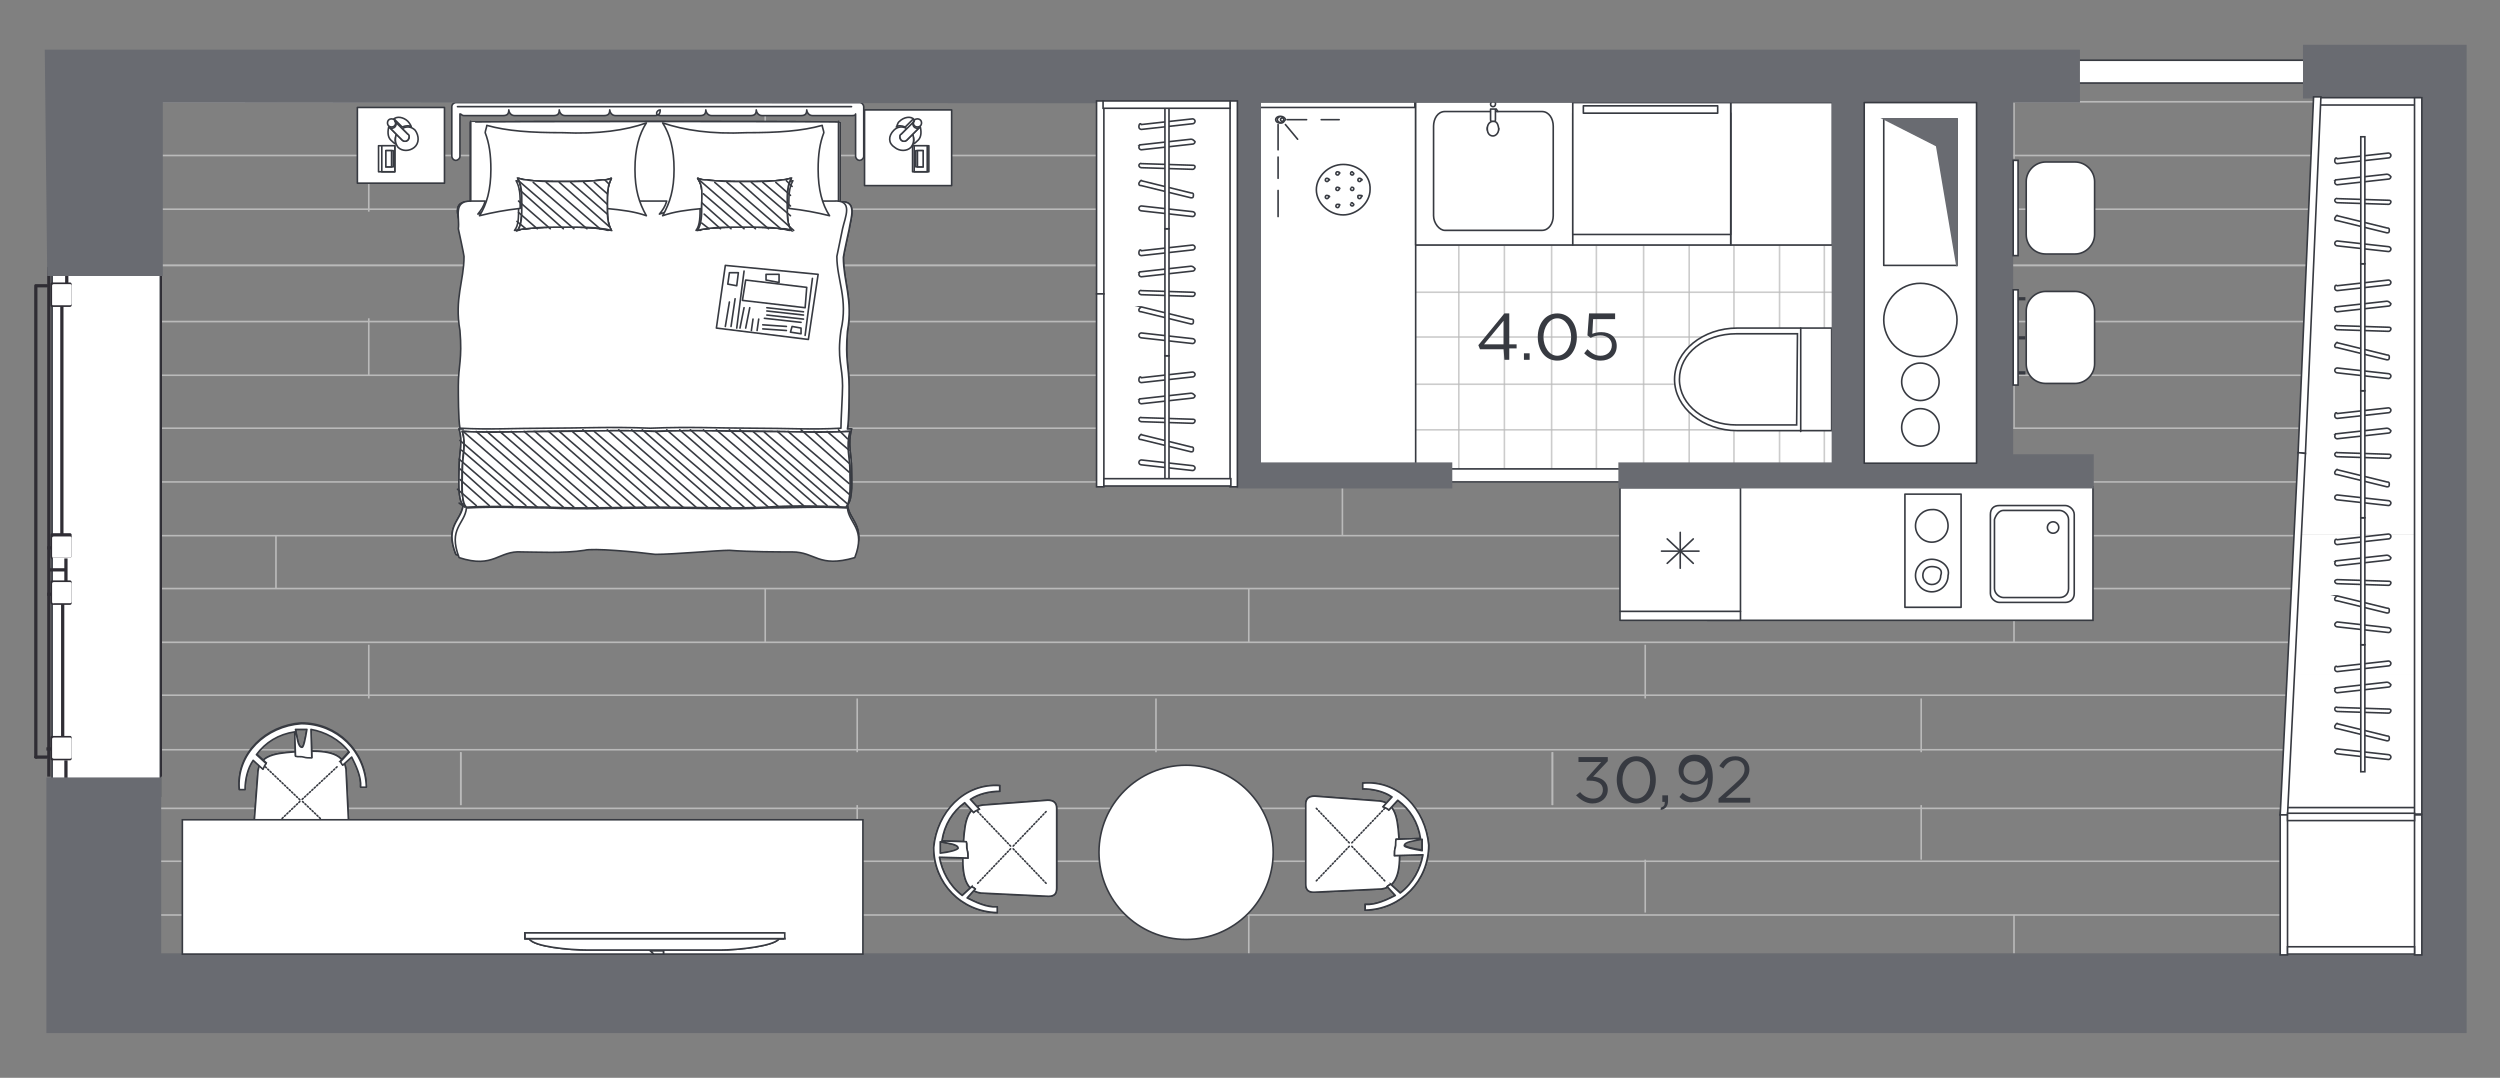 <?xml version="1.0" encoding="utf-8"?>
<!-- Generator: Adobe Illustrator 27.2.0, SVG Export Plug-In . SVG Version: 6.00 Build 0)  -->
<svg version="1.1" id="Слой_1" xmlns="http://www.w3.org/2000/svg" xmlns:xlink="http://www.w3.org/1999/xlink" x="0px" y="0px"
	 viewBox="0 0 307.1 132.4" style="enable-background:new 0 0 307.1 132.4;" xml:space="preserve">
<rect x="0" y="0" width="307.1" height="132.4" fill="#808080" stroke="none"/>
<style type="text/css">
	.st0{clip-path:url(#SVGID_00000012451356493749848950000003172588492827512214_);}
	.st1{fill:none;}
	.st2{fill:none;stroke:#BABABA;stroke-width:0.2;stroke-miterlimit:10;}
	.st3{fill:#FFFFFF;stroke:#373A41;stroke-width:0.2;stroke-miterlimit:10;}
	.st4{fill:#FFFFFF;stroke:#373A41;stroke-width:0.2;stroke-linecap:round;stroke-linejoin:round;stroke-miterlimit:22.926;}
	.st5{opacity:0.74;fill:none;stroke:#BABABA;stroke-width:0.2;stroke-miterlimit:10;enable-background:new    ;}
	.st6{fill:#2F2D34;}
	.st7{fill:#FFFFFF;}
	.st8{fill:none;stroke:#373A41;stroke-width:0.2;stroke-linecap:round;stroke-linejoin:round;stroke-miterlimit:22.926;}
	.st9{fill:#FFFFFF;stroke:#373A41;stroke-width:0.2;stroke-miterlimit:22.926;}
	.st10{fill-rule:evenodd;clip-rule:evenodd;fill:#FFFFFF;}
	.st11{fill-rule:evenodd;clip-rule:evenodd;fill:#FFFFFF;stroke:#373A41;stroke-width:0.2;stroke-miterlimit:10;}
	.st12{fill:#FFFFFF;stroke:#373A41;stroke-width:0.2;stroke-linecap:round;stroke-linejoin:round;stroke-miterlimit:22.926;}
	
		.st13{fill:#FFFFFF;stroke:#373A41;stroke-width:0.2;stroke-linecap:round;stroke-linejoin:round;stroke-miterlimit:22.926;stroke-dasharray:0.163,0.243;}
	.st14{fill:#696B71;stroke:#696B71;stroke-width:0.2;stroke-miterlimit:10;}
	.st15{enable-background:new    ;}
	.st16{fill:#373A41;}
</style>
<g>
	<g>
		<g>
			<g>
				<defs>
					<rect id="SVGID_1_" x="12.8" y="10.1" width="287.4" height="110.4"/>
				</defs>
				<clipPath id="SVGID_00000153687071546473570210000006353391766874080146_">
					<use xlink:href="#SVGID_1_"  style="overflow:visible;"/>
				</clipPath>
				<g style="clip-path:url(#SVGID_00000153687071546473570210000006353391766874080146_);">
					<g>
						<polygon class="st1" points="4.4,39.8 92.3,39.8 92.3,149.1 245.3,149.1 244.7,76.4 192.5,76.4 192.2,-22.6 248.2,-22.4 
							247.6,-79.2 4.4,-79.2 						"/>
						<g>
							<g>
								<g>
									<g>
										<line class="st2" x1="-162.4" y1="92.1" x2="123.7" y2="92.1"/>
										<line class="st2" x1="-162.4" y1="85.4" x2="123.7" y2="85.4"/>
										<line class="st2" x1="-162.4" y1="78.9" x2="123.7" y2="78.9"/>
										<line class="st2" x1="-162.4" y1="72.3" x2="123.7" y2="72.3"/>
										<line class="st2" x1="-162.4" y1="65.8" x2="123.7" y2="65.8"/>
										<line class="st2" x1="-162.4" y1="59.2" x2="123.7" y2="59.2"/>
										<line class="st2" x1="-162.4" y1="52.6" x2="123.7" y2="52.6"/>
										<line class="st2" x1="-162.4" y1="46.1" x2="123.7" y2="46.1"/>
										<line class="st2" x1="-162.4" y1="39.5" x2="123.7" y2="39.5"/>
										<line class="st2" x1="-162.4" y1="32.6" x2="123.7" y2="32.6"/>
										<line class="st2" x1="45.3" y1="46.1" x2="45.3" y2="39.1"/>
										<line class="st2" x1="56.6" y1="59.2" x2="56.6" y2="52.6"/>
										<line class="st2" x1="33.9" y1="72.3" x2="33.9" y2="65.8"/>
										<line class="st2" x1="45.3" y1="85.8" x2="45.3" y2="79.2"/>
										<line class="st2" x1="11.4" y1="92.4" x2="11.4" y2="85.8"/>
										<line class="st2" x1="56.6" y1="98.9" x2="56.6" y2="92.4"/>
										<line class="st2" x1="94" y1="52.6" x2="94" y2="45.7"/>
										<line class="st2" x1="82.6" y1="65.8" x2="82.6" y2="59.2"/>
										<line class="st2" x1="94" y1="78.9" x2="94" y2="72.3"/>
										<line class="st2" x1="105.3" y1="92.4" x2="105.3" y2="85.8"/>
									</g>
									<g>
										<line class="st2" x1="409.7" y1="92.1" x2="123.7" y2="92.1"/>
										<line class="st2" x1="409.7" y1="85.4" x2="123.7" y2="85.4"/>
										<line class="st2" x1="409.7" y1="78.9" x2="123.7" y2="78.9"/>
										<line class="st2" x1="409.7" y1="72.3" x2="123.7" y2="72.3"/>
										<line class="st2" x1="409.7" y1="65.8" x2="123.7" y2="65.8"/>
										<line class="st2" x1="409.7" y1="59.2" x2="123.7" y2="59.2"/>
										<line class="st2" x1="409.7" y1="52.6" x2="123.7" y2="52.6"/>
										<line class="st2" x1="409.7" y1="46.1" x2="123.7" y2="46.1"/>
										<line class="st2" x1="409.7" y1="39.5" x2="123.7" y2="39.5"/>
										<line class="st2" x1="409.7" y1="32.6" x2="123.7" y2="32.6"/>
										<line class="st2" x1="202.1" y1="46.1" x2="202.1" y2="39.1"/>
										<line class="st2" x1="247.4" y1="52.6" x2="247.4" y2="45.7"/>
										<line class="st2" x1="190.7" y1="59.2" x2="190.7" y2="52.6"/>
										<line class="st2" x1="213.6" y1="72.3" x2="213.6" y2="65.8"/>
										<line class="st2" x1="247.4" y1="78.9" x2="247.4" y2="72.3"/>
										<line class="st2" x1="202.1" y1="85.8" x2="202.1" y2="79.2"/>
										<line class="st2" x1="236" y1="92.4" x2="236" y2="85.8"/>
										<line class="st2" x1="190.7" y1="98.9" x2="190.7" y2="92.4"/>
										<line class="st2" x1="153.4" y1="52.6" x2="153.4" y2="45.7"/>
										<line class="st2" x1="164.9" y1="65.8" x2="164.9" y2="59.2"/>
										<line class="st2" x1="153.4" y1="78.9" x2="153.4" y2="72.3"/>
										<line class="st2" x1="142" y1="92.4" x2="142" y2="85.8"/>
									</g>
								</g>
								<g>
									<g>
										<line class="st2" x1="-162.4" y1="99.3" x2="123.7" y2="99.3"/>
										<line class="st2" x1="-162.4" y1="105.8" x2="123.7" y2="105.8"/>
										<line class="st2" x1="-162.4" y1="112.4" x2="123.7" y2="112.4"/>
										<line class="st2" x1="-162.4" y1="119.1" x2="123.7" y2="119.1"/>
										<line class="st2" x1="-162.4" y1="125.6" x2="123.7" y2="125.6"/>
										<line class="st2" x1="33.9" y1="119.1" x2="33.9" y2="125.6"/>
										<line class="st2" x1="45.3" y1="105.6" x2="45.3" y2="112.1"/>
										<line class="st2" x1="11.4" y1="98.9" x2="11.4" y2="105.6"/>
										<line class="st2" x1="56.6" y1="92.4" x2="56.6" y2="98.9"/>
										<line class="st2" x1="82.6" y1="125.6" x2="82.6" y2="132.1"/>
										<line class="st2" x1="94" y1="112.4" x2="94" y2="119.1"/>
										<line class="st2" x1="105.3" y1="98.9" x2="105.3" y2="105.6"/>
									</g>
									<g>
										<line class="st2" x1="409.7" y1="99.3" x2="123.7" y2="99.3"/>
										<line class="st2" x1="409.7" y1="105.8" x2="123.7" y2="105.8"/>
										<line class="st2" x1="409.7" y1="112.4" x2="123.7" y2="112.4"/>
										<line class="st2" x1="409.7" y1="119.1" x2="123.7" y2="119.1"/>
										<line class="st2" x1="409.7" y1="125.6" x2="123.7" y2="125.6"/>
										<line class="st2" x1="213.6" y1="119.1" x2="213.6" y2="125.6"/>
										<line class="st2" x1="247.4" y1="112.4" x2="247.4" y2="119.1"/>
										<line class="st2" x1="202.1" y1="105.6" x2="202.1" y2="112.1"/>
										<line class="st2" x1="236" y1="98.9" x2="236" y2="105.6"/>
										<line class="st2" x1="190.7" y1="92.4" x2="190.7" y2="98.9"/>
										<line class="st2" x1="164.9" y1="125.6" x2="164.9" y2="132.1"/>
										<line class="st2" x1="153.4" y1="112.4" x2="153.4" y2="119.1"/>
										<line class="st2" x1="142" y1="98.9" x2="142" y2="105.6"/>
									</g>
								</g>
							</g>
							<g>
								<g>
									<g>
										<line class="st2" x1="409.7" y1="-0.6" x2="123.7" y2="-0.6"/>
										<line class="st2" x1="409.7" y1="6" x2="123.7" y2="6"/>
										<line class="st2" x1="409.7" y1="12.5" x2="123.7" y2="12.5"/>
										<line class="st2" x1="409.7" y1="19.1" x2="123.7" y2="19.1"/>
										<line class="st2" x1="409.7" y1="25.7" x2="123.7" y2="25.7"/>
										<line class="st2" x1="409.7" y1="32.6" x2="123.7" y2="32.6"/>
										<line class="st2" x1="202.1" y1="19.1" x2="202.1" y2="26"/>
										<line class="st2" x1="247.4" y1="12.5" x2="247.4" y2="19.5"/>
										<line class="st2" x1="190.7" y1="6" x2="190.7" y2="12.5"/>
										<line class="st2" x1="153.4" y1="12.5" x2="153.4" y2="19.5"/>
										<line class="st2" x1="164.9" y1="-0.6" x2="164.9" y2="6"/>
									</g>
									<g>
										<line class="st2" x1="-162.4" y1="-0.6" x2="123.7" y2="-0.6"/>
										<line class="st2" x1="-162.4" y1="6" x2="123.7" y2="6"/>
										<line class="st2" x1="-162.4" y1="12.5" x2="123.7" y2="12.5"/>
										<line class="st2" x1="-162.4" y1="19.1" x2="123.7" y2="19.1"/>
										<line class="st2" x1="-162.4" y1="25.7" x2="123.7" y2="25.7"/>
										<line class="st2" x1="-162.4" y1="32.6" x2="123.7" y2="32.6"/>
										<line class="st2" x1="45.3" y1="19.1" x2="45.3" y2="26"/>
										<line class="st2" x1="56.6" y1="6" x2="56.6" y2="12.5"/>
										<line class="st2" x1="94" y1="12.5" x2="94" y2="19.5"/>
										<line class="st2" x1="82.6" y1="-0.6" x2="82.6" y2="6"/>
									</g>
								</g>
							</g>
						</g>
					</g>
				</g>
			</g>
		</g>
	</g>
</g>
<rect x="134.9" y="13.1" class="st3" width="16.7" height="46.2"/>
<rect x="6.4" y="32.3" class="st3" width="13.3" height="65.5"/>
<rect x="88.1" y="12" class="st1" width="37.8" height="104.8"/>
<rect x="159.9" y="7.2" class="st4" width="73.2" height="51.7"/>
<g>
	<line class="st5" x1="237.2" y1="52.8" x2="162.8" y2="52.8"/>
	<line class="st5" x1="236.9" y1="58.3" x2="162.8" y2="58.3"/>
	<line class="st5" x1="237.2" y1="47.2" x2="162.8" y2="47.2"/>
	<line class="st5" x1="237.2" y1="41.4" x2="162.8" y2="41.4"/>
	<line class="st5" x1="237.2" y1="35.9" x2="162.8" y2="35.9"/>
	<line class="st5" x1="237.2" y1="30.1" x2="162.8" y2="30.1"/>
	<line class="st5" x1="237.2" y1="24.5" x2="162.8" y2="24.5"/>
	<line class="st5" x1="236.9" y1="18.7" x2="162.8" y2="18.7"/>
	<line class="st5" x1="236.9" y1="13.2" x2="162.8" y2="13.2"/>
	<line class="st5" x1="207.5" y1="11.4" x2="207.5" y2="58.6"/>
	<line class="st5" x1="213" y1="11.4" x2="213" y2="58.6"/>
	<line class="st5" x1="201.9" y1="11.4" x2="201.9" y2="58.6"/>
	<line class="st5" x1="196.1" y1="11.4" x2="196.1" y2="58.6"/>
	<line class="st5" x1="190.6" y1="11.4" x2="190.6" y2="58.6"/>
	<line class="st5" x1="235.4" y1="10.9" x2="235.4" y2="58.6"/>
	<line class="st5" x1="229.9" y1="10.9" x2="229.9" y2="58.6"/>
	<line class="st5" x1="224.1" y1="11.4" x2="224.1" y2="58.6"/>
	<line class="st5" x1="218.6" y1="11.4" x2="218.6" y2="58.6"/>
	<line class="st5" x1="184.8" y1="11.4" x2="184.8" y2="58.6"/>
	<line class="st5" x1="179.2" y1="11.4" x2="179.2" y2="58.6"/>
	<line class="st5" x1="173.4" y1="11.4" x2="173.4" y2="58.6"/>
	<line class="st5" x1="167.9" y1="11.4" x2="167.9" y2="58.6"/>
</g>
<rect x="5.8" y="32.8" class="st6" width="0.4" height="62.6"/>
<path class="st6" d="M4.2,93.1L4.2,93.1c0.4,0.2,0.4,0,0.4,0V35.3c0-0.2-0.2-0.2-0.2-0.2l0,0c-0.2,0-0.2,0.2-0.2,0.2V93.1
	C4.2,93.1,4.4,93.2,4.2,93.1z"/>
<path class="st6" d="M5.8,93.2L5.8,93.2c0.2-0.4,0.2-0.4,0-0.4H4.4c-0.2,0-0.2,0.2-0.2,0.2l0,0c0,0.2,0.2,0.2,0.2,0.2H5.8
	C6,93.2,6,93.1,5.8,93.2z"/>
<path class="st6" d="M5.8,35.3L5.8,35.3c0.2-0.2,0.2-0.2,0-0.4H4.4c-0.2,0-0.2,0.2-0.2,0.2l0,0c0,0.2,0.2,0.2,0.2,0.2H5.8
	C6,35.3,6,35.3,5.8,35.3z"/>
<rect x="7.5" y="74.2" class="st6" width="0.4" height="16.5"/>
<rect x="7.4" y="37.6" class="st6" width="0.4" height="28.2"/>
<rect x="6.1" y="69.8" class="st6" width="2" height="0.4"/>
<rect x="5.8" y="72.8" class="st6" width="0.6" height="0.4"/>
<rect x="5.8" y="67.1" class="st6" width="0.6" height="0.4"/>
<rect x="7.9" y="68.6" class="st6" width="0.4" height="3"/>
<rect x="7.9" y="93.4" class="st6" width="0.4" height="2.2"/>
<rect x="5.7" y="91.8" class="st6" width="2.2" height="0.4"/>
<rect x="8" y="32.7" class="st6" width="0.4" height="2.2"/>
<rect x="5.9" y="33.4" class="st6" width="2.2" height="0.4"/>
<path class="st6" d="M6.4,37.7h2.2c0,0,0.2,0,0.2-0.2v-2.6c0,0,0-0.2-0.2-0.2H6.4c0,0-0.2,0-0.2,0.2v2.6C6.2,37.7,6.4,37.7,6.4,37.7
	z"/>
<path class="st7" d="M6.6,37.5h2c0,0,0.2,0,0.2-0.2v-2.2c0,0,0-0.2-0.2-0.2h-2c0,0-0.2,0-0.2,0.2v2.2C6.4,37.5,6.4,37.5,6.6,37.5z"
	/>
<path class="st6" d="M6.4,68.5h2.2c0,0,0.2,0,0.2-0.2l0-2.6c0,0,0-0.2-0.2-0.2H6.4c0,0-0.2,0-0.2,0.2v2.6
	C6.2,68.6,6.4,68.8,6.4,68.5z"/>
<path class="st7" d="M6.6,68.5h2c0,0,0.2,0,0.2-0.2l0-2.2c0,0,0-0.2-0.2-0.2h-2c0,0-0.2,0-0.2,0.2v2.2C6.4,68.3,6.4,68.6,6.6,68.5z"
	/>
<path class="st6" d="M6.4,74.3h2.2c0,0,0.2,0,0.2-0.2v-2.6c0,0,0-0.2-0.2-0.2H6.4c0,0-0.2,0-0.2,0.2v2.6L6.4,74.3z"/>
<path class="st7" d="M6.6,74.1h2c0,0,0.2,0,0.2-0.2v-2.2c0,0,0-0.2-0.2-0.2h-2c0,0-0.2,0-0.2,0.2v2.2C6.4,73.9,6.4,74.2,6.6,74.1z"
	/>
<path class="st6" d="M6.4,93.4h2.2c0,0,0.2,0,0.2-0.2v-2.6c0,0,0-0.2-0.2-0.2H6.4c0,0-0.2,0-0.2,0.2v2.6C6.2,93.4,6.4,93.4,6.4,93.4
	z"/>
<path class="st7" d="M6.6,93.2h2c0,0,0.2,0,0.2-0.2v-2.2c0,0,0-0.2-0.2-0.2h-2c0,0-0.2,0-0.2,0.2v2.2C6.4,93.2,6.6,93.2,6.6,93.2z"
	/>
<rect x="19.7" y="32.6" class="st6" width="0.2" height="62.8"/>
<rect x="253.3" y="7.4" class="st4" width="33.8" height="2.8"/>
<rect x="175.6" y="57.6" class="st4" width="33.8" height="1.6"/>
<path class="st4" d="M165.2,14.5c0,0-0.2,0-0.2,0.2c0,0,0,0.2,0.2,0.2c0,0,0.2,0,0.2-0.2S165.1,14.3,165.2,14.5z"/>
<rect x="154.7" y="12.5" class="st4" width="19.1" height="43.5"/>
<polygon class="st4" points="173.9,57.3 173.9,13.2 154.8,13.2 154.7,57.3 "/>
<path class="st4" d="M168.3,23.3c0,1.6-1.6,3.1-3.3,3.1s-3.3-1.4-3.3-3.1c0-1.6,1.5-3.1,3.3-3.1S168.4,21.5,168.3,23.3z"/>
<path class="st4" d="M166.1,24.9l0.2,0.2c0,0,0,0.2-0.2,0.2c0,0-0.2,0-0.2-0.2C165.9,25.1,165.9,24.9,166.1,24.9"/>
<path class="st4" d="M166.1,23c0,0,0.2,0,0.2,0.2c0,0,0,0.2-0.2,0.2c0,0-0.2,0-0.2-0.2C165.9,23.2,165.9,23,166.1,23"/>
<path class="st4" d="M166.1,21.1l0.2,0.2c0,0,0,0.2-0.2,0.2c0,0-0.2,0-0.2-0.2C165.9,21.3,165.9,21.1,166.1,21.1"/>
<path class="st4" d="M164.3,25.1c0.2,0,0.4,0,0.2,0.2c0,0,0,0.2-0.2,0.2c0,0-0.2,0-0.2-0.2C164.1,25.3,164.1,25.1,164.3,25.1"/>
<path class="st4" d="M164.3,23c0.2,0,0.4,0.2,0.2,0.2c0,0,0,0.2-0.2,0.2c0,0-0.2,0-0.2-0.2C164.1,23.2,164.1,23,164.3,23"/>
<path class="st4" d="M164.3,21.1c0.2,0,0.4,0.2,0.2,0.2c0,0,0,0.2-0.2,0.2c0,0-0.2,0-0.2-0.2C164.1,21.3,164.1,21.1,164.3,21.1"/>
<path class="st4" d="M163,24c0.2,0,0.5,0.2,0.2,0.2c0,0,0,0.2-0.2,0.2c0,0-0.2,0-0.2-0.2C162.8,24.2,162.8,24,163,24"/>
<path class="st4" d="M163,21.9c0.2,0,0.5,0.3,0.2,0.2c0,0,0,0.2-0.2,0.2c0,0-0.2,0-0.2-0.2C162.8,22.1,162.8,21.9,163,21.9"/>
<path class="st4" d="M167,24c0.2,0,0.5,0,0.2,0.2c0,0,0,0.2-0.2,0.2c0,0-0.2,0-0.2-0.2S166.8,24,167,24"/>
<path class="st4" d="M167,21.9c0.2,0,0.5,0.3,0.2,0.2c0,0,0,0.2-0.2,0.2c0,0-0.2,0-0.2-0.2C166.8,22.1,166.8,21.9,167,21.9"/>
<path class="st4" d="M157.2,14.3c-0.3,0-0.5,0.2-0.5,0.4s0.2,0.4,0.5,0.4s0.5-0.2,0.5-0.4S157.4,14.3,157.2,14.3z"/>
<line class="st8" x1="157" y1="18.4" x2="157" y2="15.3"/>
<line class="st8" x1="160.5" y1="14.7" x2="158.1" y2="14.7"/>
<line class="st8" x1="159.4" y1="17.1" x2="157.9" y2="15.3"/>
<line class="st8" x1="157" y1="21.9" x2="157" y2="19.3"/>
<line class="st8" x1="164.5" y1="14.7" x2="162.3" y2="14.7"/>
<line class="st8" x1="157" y1="26.6" x2="157" y2="23.4"/>
<path class="st4" d="M157.4,15.1c0.3,0,0.3-0.2,0.5-0.4c0-0.2-0.3-0.4-0.5-0.4c-0.3,0-0.5,0.2-0.5,0.4S157.2,15.1,157.4,15.1"/>
<path class="st4" d="M157.5,14.5c0,0-0.2,0-0.2,0.2c0,0,0,0.2,0.2,0.2c0,0,0.2,0,0.2-0.2S157.4,14.3,157.5,14.5z"/>
<g>
	<rect x="173.9" y="12.5" class="st4" width="19.3" height="17.6"/>
	<path class="st4" d="M190.8,15.5v11c0,0.9-0.5,1.8-1.4,1.8h-11.9c-0.7,0-1.4-0.9-1.4-1.8v-11c0-0.9,0.5-1.8,1.4-1.8h11.9
		C190.3,13.7,190.8,14.6,190.8,15.5z"/>
	<path class="st4" d="M184.1,15.8c0,0.4-0.4,0.7-0.7,0.7c-0.4,0-0.7-0.3-0.7-0.7s0.4-0.7,0.7-0.7C183.8,15.1,183.8,15.4,184.1,15.8z
		"/>
	<path class="st4" d="M184.1,15.8c0,0.6-0.4,0.9-0.7,0.9c-0.4,0-0.7-0.3-0.7-0.9c0-0.6,0.4-0.9,0.7-0.9
		C183.8,14.9,184,15.1,184.1,15.8z"/>
	<path class="st4" d="M183.7,12.8c0,0,0,0.3-0.3,0.3c0,0-0.3,0-0.3-0.3c0,0,0-0.3,0.3-0.3C183.8,12.5,183.7,12.8,183.7,12.8z"/>
	<path class="st4" d="M183.1,13.4c0.3,0,0.7,0,0.6,0l0,0v1.2c0,0.3,0,0.3-0.3,0.3s-0.3,0-0.3-0.3V13.4L183.1,13.4
		C183.1,13.4,183.4,13.4,183.1,13.4z"/>
	<line class="st8" x1="184" y1="13.7" x2="183.8" y2="13.4"/>
</g>
<rect x="212.6" y="12.6" class="st4" width="12.5" height="17.5"/>
<g>
	<rect x="193.2" y="13.9" class="st4" width="19.4" height="16.2"/>
	<rect x="193.2" y="12.6" class="st4" width="19.4" height="16.2"/>
	<rect x="194.5" y="13" class="st4" width="16.5" height="0.9"/>
</g>
<path class="st9" d="M225,52.9h-11.6c-4.2,0-7.7-2.8-7.7-6.3s3.5-6.3,7.7-6.3H225V52.9z"/>
<path class="st9" d="M220.7,52.2h-7h-0.4c-3.8,0-7-2.4-7-5.6c0-3.2,3.1-5.6,7-5.6h0.5h7L220.7,52.2z"/>
<line class="st8" x1="221.2" y1="40.3" x2="221.2" y2="53"/>
<g>
	<g>
		<rect x="106.2" y="13.5" class="st4" width="10.7" height="9.3"/>
		<g>
			<path class="st10" d="M112.1,16.5c0.2,0.5,0.2,0.9,0,1.2c0.2,0,0.5-0.3,0.7-0.5c0.4-0.4,0.4-1.1,0.2-1.8c0,0.2,0,0.2,0,0.2
				L112.1,16.5 M110.5,14.9c-0.3,0.2-0.3,0.7-0.4,0.7c0.2-0.2,0.6-0.2,1.1,0l0.9-0.9c0.2,0,0.2,0,0.2,0
				C111.9,14.2,111,14.4,110.5,14.9"/>
			<path class="st4" d="M112.1,17.7c0.2,0,0.5-0.3,0.7-0.5c0.4-0.4,0.4-1.1,0.2-1.8c0,0.2,0,0.2,0,0.2l-0.9,0.9
				C112.3,17,112.3,17.4,112.1,17.7z M110.1,15.6c0.2-0.2,0.6-0.2,1.1,0l0.9-0.9c0.2,0,0.2,0,0.2,0c-0.4-0.5-1.3-0.3-1.8,0.2
				C110.2,15.1,110.2,15.6,110.1,15.6z"/>
			<path class="st10" d="M109.8,16c-0.7,0.7-0.7,1.6,0.1,2.1c0.6,0.5,1.5,0.5,2,0c0.4-0.5,0.4-1.1,0.2-1.6l-0.7,0.7
				c-0.2,0.2-0.5,0.2-0.7,0s-0.2-0.5,0-0.7l0.7-0.7C110.9,15.5,110.3,15.5,109.8,16"/>
			<path class="st4" d="M109.9,18.1c0.6,0.5,1.5,0.5,2,0c0.4-0.5,0.4-1.1,0.2-1.6l-0.7,0.7c-0.2,0.2-0.5,0.2-0.7,0s-0.2-0.5,0-0.7
				l0.7-0.7c-0.5-0.3-1.1-0.3-1.6,0.2C109.1,16.7,109.1,17.6,109.9,18.1z"/>
			<path class="st10" d="M112.3,14.9c-0.2,0-0.2,0.5,0,0.7s0.5,0.2,0.7,0s0.2-0.5,0-0.7S112.5,14.7,112.3,14.9"/>
			<circle class="st4" cx="112.7" cy="15.1" r="0.5"/>
			<path class="st10" d="M110.7,16.5c-0.2,0-0.2,0.5,0,0.7s0.5,0.2,0.7,0l1.6-1.6c-0.2,0.2-0.5,0.2-0.7,0s-0.2-0.5,0-0.7L110.7,16.5
				"/>
			<path class="st4" d="M110.7,17.2c0.2,0.2,0.5,0.2,0.7,0l1.6-1.6c-0.2,0.2-0.5,0.2-0.7,0s-0.2-0.5,0-0.7l-1.6,1.6
				C110.5,16.5,110.5,17,110.7,17.2z"/>
			<rect x="112.1" y="17.9" class="st10" width="2" height="3.2"/>
			<rect x="112.1" y="17.9" class="st4" width="2" height="3.2"/>
			<rect x="112.3" y="17.9" class="st10" width="1.6" height="3.2"/>
			<rect x="112.3" y="17.9" class="st4" width="1.6" height="3.2"/>
			<rect x="112.5" y="18.5" class="st10" width="0.9" height="2"/>
			<rect x="112.5" y="18.5" class="st4" width="0.9" height="2"/>
			<rect x="112.7" y="18.5" class="st10" width="0.7" height="2"/>
			<rect x="112.7" y="18.5" class="st4" width="0.7" height="2"/>
		</g>
	</g>
	<g>
		<rect x="43.9" y="13.2" class="st4" width="10.7" height="9.3"/>
		<g>
			<path class="st10" d="M48.7,16.5c-0.2,0.5-0.2,0.9,0,1.2c-0.2,0-0.5-0.3-0.7-0.5c-0.4-0.4-0.4-1.1-0.2-1.8c0,0.2,0,0.2,0,0.2
				L48.7,16.5 M50.1,14.9c0.2,0.2,0.5,0.7,0.4,0.7c-0.2-0.2-0.6-0.2-1.1,0l-0.9-0.9c-0.2,0-0.2,0-0.2,0
				C48.7,14.2,49.6,14.4,50.1,14.9"/>
			<path class="st4" d="M48.7,17.7c-0.2,0-0.5-0.3-0.7-0.5c-0.4-0.4-0.4-1.1-0.2-1.8c0,0.2,0,0.2,0,0.2l0.9,0.9
				C48.5,17,48.5,17.4,48.7,17.7z M50.5,15.6c-0.2-0.2-0.6-0.2-1.1,0l-0.9-0.9c-0.2,0-0.2,0-0.2,0c0.4-0.5,1.3-0.3,1.8,0.2
				C50.3,15.1,50.6,15.6,50.5,15.6z"/>
			<path class="st10" d="M51,16c0.5,0.7,0.5,1.6-0.1,2.1s-1.5,0.5-2,0c-0.4-0.5-0.4-1.1-0.2-1.6l0.7,0.7c0.2,0.2,0.5,0.2,0.7,0
				s0.2-0.5,0-0.7l-0.7-0.7C49.9,15.5,50.5,15.5,51,16"/>
			<path class="st4" d="M50.9,18.1c-0.6,0.5-1.5,0.5-2,0c-0.4-0.5-0.4-1.1-0.2-1.6l0.7,0.7c0.2,0.2,0.5,0.2,0.7,0s0.2-0.5,0-0.7
				l-0.7-0.7c0.5-0.3,1.1-0.3,1.6,0.2C51.5,16.7,51.5,17.6,50.9,18.1z"/>
			<path class="st10" d="M48.5,14.9c0.2,0,0.2,0.5,0,0.7s-0.5,0.2-0.7,0s-0.2-0.5,0-0.7S48.3,14.7,48.5,14.9"/>
			<circle class="st4" cx="48.1" cy="15.1" r="0.5"/>
			<path class="st10" d="M50.1,16.5c0.2,0,0.2,0.5,0,0.7c-0.2,0.2-0.5,0.2-0.7,0l-1.6-1.6c0.2,0.2,0.5,0.2,0.7,0s0.2-0.5,0-0.7
				L50.1,16.5"/>
			<path class="st4" d="M50.1,17.2c-0.2,0.2-0.5,0.2-0.7,0l-1.6-1.6c0.2,0.2,0.5,0.2,0.7,0s0.2-0.5,0-0.7l1.6,1.6
				C50.3,16.5,50.3,17,50.1,17.2z"/>
			<rect x="46.5" y="17.9" class="st10" width="2" height="3.2"/>
			<rect x="46.5" y="17.9" class="st4" width="2" height="3.2"/>
			<rect x="46.9" y="17.9" class="st10" width="1.6" height="3.2"/>
			<rect x="46.9" y="17.9" class="st4" width="1.6" height="3.2"/>
			<rect x="47.4" y="18.5" class="st10" width="0.9" height="2"/>
			<rect x="47.4" y="18.5" class="st4" width="0.9" height="2"/>
			<rect x="47.4" y="18.5" class="st10" width="0.7" height="2"/>
			<rect x="47.4" y="18.5" class="st4" width="0.7" height="2"/>
		</g>
	</g>
	<g>
		<path class="st10" d="M81.2,14.2c-0.9,0-0.5-0.7-0.1-0.7c0,0.5-0.2,0.7-0.7,0.7h-4.8c-0.5,0-0.7-0.5-0.7-0.7
			c0,0.5-0.2,0.7-0.7,0.7h-4.8c-0.5,0-0.7-0.5-0.7-0.7c0,0.5-0.2,0.7-0.7,0.7h-4.8c-0.5,0-0.7-0.5-0.7-0.7c0,0.5-0.2,0.7-0.7,0.7H57
			c-0.3,0-0.3-0.2-0.5-0.2v5.2c0,0.3-0.3,0.5-0.5,0.5l0,0c-0.3,0-0.5-0.3-0.5-0.5v-6.1c0-0.3,0.3-0.5,0.5-0.5h49.6
			c0.3,0,0.5,0.3,0.5,0.5v6.1c0,0.3-0.3,0.5-0.5,0.5l0,0c-0.3,0-0.5-0.3-0.5-0.5V14c0,0.2-0.3,0.2-0.5,0.2h-4.8
			c-0.5,0-0.7-0.5-0.7-0.7c0,0.5-0.2,0.7-0.7,0.7h-4.8c-0.5,0-0.7-0.5-0.7-0.7c0,0.5-0.2,0.7-0.7,0.7h-4.8c-0.5,0-0.7-0.5-0.7-0.7
			c0,0.5-0.2,0.7-0.7,0.7H81.2"/>
		<path class="st4" d="M81.1,13.5c0,0.5-0.2,0.7-0.7,0.7h-4.8c-0.5,0-0.7-0.5-0.7-0.7c0,0.5-0.2,0.7-0.7,0.7h-4.8
			c-0.5,0-0.7-0.5-0.7-0.7c0,0.5-0.2,0.7-0.7,0.7h-4.8c-0.5,0-0.7-0.5-0.7-0.7c0,0.5-0.2,0.7-0.7,0.7H57c-0.3,0-0.3-0.2-0.5-0.2v5.2
			c0,0.3-0.3,0.5-0.5,0.5l0,0c-0.3,0-0.5-0.3-0.5-0.5v-6.1c0-0.3,0.3-0.5,0.5-0.5h49.6c0.3,0,0.5,0.3,0.5,0.5v6.1
			c0,0.3-0.3,0.5-0.5,0.5l0,0c-0.3,0-0.5-0.3-0.5-0.5V14c0,0.2-0.3,0.2-0.5,0.2h-4.8c-0.5,0-0.7-0.5-0.7-0.7c0,0.5-0.2,0.7-0.7,0.7
			h-4.8c-0.5,0-0.7-0.5-0.7-0.7c0,0.5-0.2,0.7-0.7,0.7h-4.8c-0.5,0-0.7-0.5-0.7-0.7c0,0.5-0.2,0.7-0.7,0.7h-4.8
			C80.3,14.2,80.7,13.5,81.1,13.5z"/>
		<path class="st11" d="M103.2,15v9.8c2.2-0.2,1.3,2,1.1,3.4c0,0-0.7,3.2-0.7,3.4c0,3,1.2,5.2,0.5,9.1c-0.3,3.6,0.2,4.3,0.2,6.8
			c0,1.1,0,4.1-0.2,5.2c0.3,0,0.3,0,0.5,0c-0.5,1.9,0,3.2,0,4.8c0,1.3,0.2,3.8-0.5,4.5c0.2,2,2.3,2.5,0.9,6.1
			c-4.5,1.3-4.8-0.7-7.7-0.7c-1.6,0-5.2,0-7.7-0.2c-1.4,0-6.8,0.5-9.1,0.5S73,67,71.4,67.2c-2.5,0.4-6.3,0-7.7,0.2
			c-3.6,0.2-3.6,2.1-7.7,0.7c-1.4-3.6,0.7-4.1,0.9-6.1c-0.7-0.6-0.5-3.1-0.5-4.5c0-1.9,0.5-3.2,0-4.8c0.3,0,0.3,0,0.5,0
			c0-1.1-0.2-4.1-0.2-5.2c0-2.5,0.7-3.2,0.2-6.8c-0.9-3.9,0.5-6.2,0.5-9.1l-0.7-3.4c-0.3-1.4-1.4-3.6,1.1-3.4v-9.8
			C57.8,14.9,103.2,14.9,103.2,15z"/>
		<path class="st4" d="M103.2,15v9.8c2.2-0.2,1.3,2,1.1,3.4c0,0-0.7,3.2-0.7,3.4c0,3,1.2,5.2,0.5,9.1c-0.3,3.6,0.2,4.3,0.2,6.8
			c0,1.1,0,4.1-0.2,5.2c0.3,0,0.3,0,0.5,0c-0.5,1.9,0,3.2,0,4.8c0,1.3,0.2,3.8-0.5,4.5c0.2,2,2.3,2.5,0.9,6.1
			c-4.5,1.3-4.8-0.7-7.7-0.7c-1.6,0-5.2,0-7.7-0.2c-1.4,0-6.8,0.5-9.1,0.5S73,67,71.4,67.2c-2.5,0.4-6.3,0-7.7,0.2
			c-3.6,0.2-3.6,2.1-7.7,0.7c-1.4-3.6,0.7-4.1,0.9-6.1c-0.7-0.6-0.5-3.1-0.5-4.5c0-1.9,0.5-3.2,0-4.8c0.3,0,0.3,0,0.5,0
			c0-1.1-0.2-4.1-0.2-5.2c0-2.5,0.7-3.2,0.2-6.8c-0.9-3.9,0.5-6.2,0.5-9.1l-0.7-3.4c-0.3-1.4-1.4-3.6,1.1-3.4v-9.8
			C57.8,14.9,103.2,14.9,103.2,15z"/>
		<path class="st4" d="M71.8,67.6c-2.5,0.4-6.1,0.2-7.7,0.2c-2.9-0.2-3.4,2.1-7.7,0.7c-1.4-3.6,0.7-4.1,0.9-6.1c3.6-0.2,7.1,0,10,0
			c4.6,0.2,8.2,0,13.4,0c5,0,8.9,0.2,13.4,0c3,0,6.4-0.2,10,0c0.2,2,2.3,2.5,0.9,6.1c-4.5,1.3-4.8-0.7-7.7-0.7c-1.6,0-5.2,0-7.7-0.2
			c-1.4,0-6.8,0.5-9.1,0.5C78.2,67.8,72.8,67.3,71.8,67.6z M56.3,28.1c0,0,0.7,3.2,0.7,3.4c0,3-1.2,5.2-0.5,9.1
			c0.3,3.6-0.2,4.3-0.2,6.8c0,1.1,0,4.1,0.2,5.2c3.7,0.2,6.6,0,10.7,0c4.1,0,7.9-0.2,12.7,0c4.8-0.2,8.4,0,12.7,0
			c4.1,0,7.1,0.2,10.7,0c0-1.1,0.2-4.1,0.2-5.2c0-2.5-0.7-3.2-0.2-6.8c0.9-3.9-0.5-6.2-0.5-9.1l0.7-3.4c0.3-1.4,1.4-3.6-1.1-3.4
			h-1.8c0.2,0.5,0.4,1.1,0.9,1.6c-1.6-0.4-3.2-0.7-5-0.9c0,1.1,0,2.2,0.5,2.9c-0.4,0-0.6-0.2-1.1-0.2c-1.2-0.2-2.8-0.2-4.8-0.2
			c-1.8,0-3.1,0-4.5,0.2c-0.4,0-0.6,0-1.1,0.2l0,0c0.5-0.6,0.5-1.8,0.5-2.9c-2.1,0.2-3.6,0.4-5,0.9c0.4-0.5,0.7-0.9,0.9-1.6h-1.8
			h-1.8c0.2,0.5,0.4,1.1,0.9,1.6c-1.6-0.4-3.2-0.7-5-0.9c0,1.1,0,2.2,0.5,2.9l0,0c-0.2,0-0.6-0.2-1.1-0.2c-1.1-0.2-2.7-0.2-4.5-0.2
			c-1.9,0-3.4,0-4.8,0.2c-0.4,0-0.6,0.2-1.1,0.2c0.5-0.6,0.5-1.5,0.5-2.9c-2.1,0.2-3.6,0.4-5,0.9c0.4-0.5,0.7-0.9,0.9-1.6h-1.8
			C55.6,24.7,56.5,26.7,56.3,28.1z"/>
		<path class="st4" d="M69.1,16.3c-3.9,0-6.8-0.2-9.3-0.9c0,0.2-0.2,0.7-0.2,0.9c0.5,1.3,0.7,2.7,0.7,4.5c0,2.5-0.5,4.3-1.4,5.7
			c1.6-0.4,3.2-0.7,5-0.9v-0.2c0-1.4,0-2.3-0.5-3.2l0,0c0.2,0,0.6,0.2,1.1,0.2c1.1,0.2,2.7,0.2,4.5,0.2c1.9,0,3.4,0,4.8-0.2
			c0.4,0,0.6-0.2,1.1-0.2c-0.5,0.7-0.5,1.8-0.5,3.2v0.2c2.1,0.2,3.6,0.4,5,0.9c-0.9-1.6-1.4-3.2-1.4-5.7s0.5-4.3,1.4-5.7
			C76.9,16,73.5,16.5,69.1,16.3z"/>
		<path class="st4" d="M91.7,16.3c3.9,0,6.8-0.2,9.3-0.9c0,0.2,0.2,0.7,0.2,0.9c-0.5,1.3-0.7,2.7-0.7,4.5c0,2.5,0.5,4.3,1.4,5.7
			c-1.6-0.4-3.2-0.7-5-0.9v-0.2c0-1.4,0-2.3,0.5-3.2l0,0c-0.2,0-0.6,0.2-1.1,0.2c-1.1,0.2-2.6,0.2-4.5,0.2c-1.9,0-3.4,0-4.8-0.2
			c-0.4,0-0.6-0.2-1.1-0.2c0.5,0.7,0.5,1.8,0.5,3.2v0.2c-2.1,0.2-3.6,0.4-5,0.9c0.9-1.6,1.4-3.2,1.4-5.7s-0.5-4.3-1.4-5.7
			C84.1,16,87.3,16.5,91.7,16.3z"/>
		<path class="st4" d="M74.6,25.1c0,1.4,0,2.3,0.5,3.2l0,0c-0.2,0-0.6-0.2-1.1-0.2c-1.1-0.2-2.7-0.2-4.5-0.2c-1.9,0-3.4,0-4.8,0.2
			c-0.4,0-0.6,0-1.1,0.2c0.5-0.7,0.5-1.8,0.5-3.2c0-1.4,0-2.3-0.5-3.2l0,0c0.2,0,0.6,0.2,1.1,0.2c1.1,0.2,2.7,0.2,4.5,0.2
			c1.9,0,3.4,0,4.8-0.2c0.4,0,0.6,0,1.1-0.2C74.6,22.9,74.6,23.8,74.6,25.1z M86.2,25.1c0,1.4,0,2.3-0.5,3.2l0,0
			c0.2,0,0.6-0.2,1.1-0.2c1.1-0.2,2.7-0.2,4.5-0.2c1.9,0,3.4,0,4.8,0.2c0.4,0,0.6,0,1.1,0.2c-0.5-0.7-0.5-1.8-0.5-3.2
			c0-1.4,0-2.3,0.5-3.2l0,0c-0.2,0-0.6,0.2-1.1,0.2c-1.1,0.2-2.6,0.2-4.5,0.2s-3.4,0-4.8-0.2c-0.4,0-0.6,0-1.1-0.2
			C86.4,22.9,86.2,23.8,86.2,25.1z"/>
		<path class="st4" d="M94.1,62.3c-4.6,0.2-8.2,0-13.4,0c-5,0-8.9,0.2-13.4,0c-3,0-6.4-0.2-10,0c-0.7-0.6-0.5-3.1-0.5-4.5
			c0-1.9,0.5-3.2,0-4.8c3.8,0.2,7,0,11.1,0c4.1,0,7.9-0.2,12.7,0c4.8-0.2,8.4,0,12.7,0s7.2,0.2,11.1,0c-0.5,1.9,0,3.2,0,4.8
			c0,1.3,0.2,3.8-0.5,4.5C100.3,62.1,96.8,62.1,94.1,62.3z"/>
		<line class="st8" x1="57.8" y1="14.9" x2="57.8" y2="24.7"/>
		<line class="st8" x1="103" y1="14.9" x2="103" y2="24.7"/>
		<path class="st4" d="M98.9,36.7l-1.1-1.6 M98.7,37.8l-2.5-2.7 M97.3,37.6l-2.5-2.7 M95.7,37.4l-2.5-2.7 M94.4,37.3l-2.5-2.9
			 M92.8,37.2l-1.4-1.6 M91.2,36.9L91.2,36.9"/>
		<polygon class="st4" points="99.3,41.7 100.5,33.7 89.1,32.6 88,40.3 		"/>
		<line class="st8" x1="91.4" y1="33.3" x2="90.5" y2="40.3"/>
		<line class="st8" x1="99.8" y1="34.2" x2="98.9" y2="41.2"/>
		<line class="st8" x1="89.6" y1="37.1" x2="89.1" y2="40.1"/>
		<path class="st4" d="M93.7,39.9l2.9,0.2 M93.7,40.4l2.9,0.2"/>
		<path class="st4" d="M94.2,38.7l4.5,0.5 M93.9,39.1l4.5,0.5"/>
		<path class="st4" d="M94.2,37.8l4.5,0.5 M94.2,38.2l4.5,0.5"/>
		<line class="st8" x1="90.3" y1="36.7" x2="89.8" y2="40.1"/>
		<path class="st4" d="M91.4,37.8l-0.5,2.5 M92.1,37.8l-0.5,2.5 M92.5,39.2l-0.2,1.4 M93.2,39.2L93,40.6"/>
		<polygon class="st4" points="90.5,35.1 90.7,33.5 89.6,33.5 89.4,34.9 		"/>
		<polygon class="st4" points="98.9,37.8 99.1,35.3 91.6,34.4 91.2,36.9 		"/>
		<polygon class="st4" points="95.7,34.7 95.7,33.7 94.1,33.7 94.1,34.4 		"/>
		<polygon class="st4" points="97.1,40.8 97.3,40.1 98.4,40.3 98.4,41 		"/>
		<path class="st11" d="M75.1,21.9c-0.5,1-0.5,1.9-0.5,3.2c0,1.4,0,2.3,0.5,3.2l0,0c-0.2,0-0.6-0.2-1.1-0.2
			c-1.1-0.2-2.7-0.2-4.5-0.2c-1.9,0-3.4,0-4.8,0.2c-0.4,0-0.6,0-1.1,0.2c0.5-0.7,0.5-1.8,0.5-3.2c0-1.4,0-2.3-0.5-3.2l0,0
			c0.2,0,0.6,0.2,1.1,0.2c1.1,0.2,2.7,0.2,4.5,0.2c1.9,0,3.4,0,4.8-0.2C74.4,22.1,74.6,22.1,75.1,21.9 M85.7,21.9
			c0.7,1,0.5,1.9,0.5,3.2c0,1.4,0,2.3-0.5,3.2l0,0c0.2,0,0.6-0.2,1.1-0.2c1.1-0.2,2.7-0.2,4.5-0.2c1.9,0,3.4,0,4.8,0.2
			c0.4,0,0.6,0,1.1,0.2c-0.5-0.7-0.5-1.8-0.5-3.2c0-1.4,0-2.3,0.5-3.2l0,0c-0.2,0-0.6,0.2-1.1,0.2c-1.1,0.2-2.6,0.2-4.5,0.2
			s-3.4,0-4.8-0.2C86.4,22.1,86.2,22.1,85.7,21.9 M103.9,62.3c-3.6-0.2-7.1-0.2-9.8,0c-4.6,0.2-8.2,0-13.4,0c-5,0-8.9,0.2-13.4,0
			c-3,0-6.4-0.2-10,0c-0.7-0.6-0.5-3.1-0.5-4.5c0-1.9,0.5-3.2,0-4.8c3.8,0.2,7,0,11.1,0c4.1,0,7.9-0.2,12.7,0c4.8-0.2,8.4,0,12.7,0
			s7.2,0.2,11.1,0c-0.5,1.9,0,3.2,0,4.8C104.4,59.1,104.6,61.6,103.9,62.3"/>
		<path class="st4" d="M74.6,25.1c0,1.4,0,2.3,0.5,3.2l0,0c-0.2,0-0.6-0.2-1.1-0.2c-1.1-0.2-2.7-0.2-4.5-0.2c-1.9,0-3.4,0-4.8,0.2
			c-0.4,0-0.6,0-1.1,0.2c0.5-0.7,0.5-1.8,0.5-3.2c0-1.4,0-2.3-0.5-3.2l0,0c0.2,0,0.6,0.2,1.1,0.2c1.1,0.2,2.7,0.2,4.5,0.2
			c1.9,0,3.4,0,4.8-0.2c0.4,0,0.6,0,1.1-0.2C74.6,22.9,74.6,23.8,74.6,25.1z M86.2,25.1c0,1.4,0,2.3-0.5,3.2l0,0
			c0.2,0,0.6-0.2,1.1-0.2c1.1-0.2,2.7-0.2,4.5-0.2c1.9,0,3.4,0,4.8,0.2c0.4,0,0.6,0,1.1,0.2c-0.5-0.7-0.5-1.8-0.5-3.2
			c0-1.4,0-2.3,0.5-3.2l0,0c-0.2,0-0.6,0.2-1.1,0.2c-1.1,0.2-2.6,0.2-4.5,0.2s-3.4,0-4.8-0.2c-0.4,0-0.6,0-1.1-0.2
			C86.4,22.9,86.2,23.8,86.2,25.1z M94.1,62.3c-4.6,0.2-8.2,0-13.4,0c-5,0-8.9,0.2-13.4,0c-3,0-6.4-0.2-10,0
			c-0.7-0.6-0.5-3.1-0.5-4.5c0-1.9,0.5-3.2,0-4.8c3.8,0.2,7,0,11.1,0c4.1,0,7.9-0.2,12.7,0c4.8-0.2,8.4,0,12.7,0s7.2,0.2,11.1,0
			c-0.5,1.9,0,3.2,0,4.8c0,1.3,0.2,3.8-0.5,4.5C100.3,62.1,96.8,62.1,94.1,62.3z"/>
		<line class="st8" x1="104.6" y1="13.1" x2="56.2" y2="13.1"/>
		<path class="st4" d="M56.4,61.8l0.7,0.5 M56.2,60.1l2.3,2 M56.5,58.9l3.6,3.2 M56.5,57.6l5,4.5 M56.4,56.4l6.6,5.7 M56.7,55.3
			l7.9,6.8 M56.5,54.1l9.5,8.2 M56.9,53l10.7,9.3 M58.5,53l10.7,9.3 M59.8,53l10.7,9.3 M61.4,53l10.7,9.3 M62.8,53l10.7,9.3
			 M64.4,53l10.7,9.3 M65.7,53l10.7,9.3 M67.4,53L78,62.3 M68.7,53l10.7,9.3 M70.3,53L81,62.3 M71.6,52.8l10.7,9.5 M73,53l10.9,9.3
			 M74.6,52.8l10.9,9.5 M76,52.8l10.9,9.5 M77.6,52.8l10.9,9.5 M78.9,52.8l10.9,9.5 M80.5,53l10.9,9.3 M81.9,52.8l10.9,9.5
			 M83.5,52.8l10.9,9.5 M84.8,52.8l10.9,9.5 M86.4,52.8l10.9,9.3 M88,52.8l10.7,9.3 M89.6,52.8l10.7,9.3 M90.9,52.8l10.7,9.3
			 M92.5,53l10.7,9.3 M93.9,53.1l10.2,8.8 M95.5,53l8.8,7.7 M96.8,53l7.5,6.4 M98.4,52.8l5.9,5.2 M100,53l4.3,3.9 M101.6,53l2.7,2.3
			 M103,52.8l1.1,1.1"/>
		<path class="st4" d="M63.5,28.3L63.5,28.3 M63.5,27.2l1.1,0.9 M63.7,26.1l2.3,2 M63.7,24.7l3.9,3.4 M63.8,23.3l5.4,4.8 M63.7,22.2
			l6.8,5.9 M65.5,22.4l6.6,5.7 M67.1,22.4l6.6,5.7 M68.7,22.4l6.1,5.4 M70.1,22.4l4.5,3.9 M71.7,22.4l2.9,2.7 M73,22.4l1.6,1.4
			 M74.3,22.1l0.5,0.5 M86,28.3L86,28.3 M86.2,27.4l0.9,0.7 M86.5,26.3l2,1.8 M86.2,24.9l3.6,3.2 M86.4,23.8l5,4.3 M86,22.2l6.8,5.9
			 M87.8,22.4l6.6,5.7 M89.3,22.4l6.6,5.7 M90.9,22.4l6.6,5.9 M92.3,22.4l4.8,4.1 M93.7,22.4l3.4,2.9 M95.3,22.4l1.8,1.6 M96.6,22.2
			l0.7,0.7"/>
	</g>
</g>
<polygon class="st3" points="257.1,59.8 257.1,76.2 209.8,76.2 209.8,59.8 "/>
<g>
	<rect x="234" y="60.7" class="st4" width="6.9" height="13.9"/>
	<path class="st4" d="M239.3,70.7c0,1.1-0.9,2-2,2c-1.1,0-2-0.9-2-2s0.9-2,2-2C238.4,68.7,239.6,69.6,239.3,70.7z"/>
	<path class="st4" d="M239.3,64.6c0,1.1-0.9,2-2,2c-1.1,0-2-0.9-2-2c0-1.1,0.9-2,2-2C238.4,62.5,239.3,63.4,239.3,64.6z"/>
	<path class="st4" d="M238.4,70.7c0,0.6-0.4,1.1-1.1,1.1c-0.6,0-1.1-0.5-1.1-1.1s0.4-1.1,1.1-1.1S238.7,69.9,238.4,70.7z"/>
</g>
<path class="st3" d="M295.1,19.3v6.5c0,1.3-1.1,2.4-2.4,2.4h-3.6c-1.3,0-2.4-1.1-2.4-2.4v-6.5c0-1.3,1.1-2.4,2.4-2.4h3.6
	C294,16.9,295.1,18,295.1,19.3z"/>
<g>
	<g>
		<rect x="295.9" y="22.4" class="st3" width="0.7" height="0.2"/>
		<rect x="295.9" y="27.2" class="st3" width="0.7" height="0.2"/>
		<rect x="295.9" y="18.1" class="st3" width="0.7" height="0.2"/>
		<rect x="296.7" y="16.7" class="st3" width="0.6" height="11.7"/>
	</g>
</g>
<g>
	<g>
		<rect x="296.7" y="28.8" class="st3" width="0.6" height="11.7"/>
	</g>
</g>
<g>
	<path class="st4" d="M244.5,63.2v9.7c0,0.6,0.6,1.1,1.1,1.1h8.1c0.6,0,1.1-0.4,1.1-1.1v-9.7c0-0.6-0.6-1.1-1.1-1.1h-8.1
		C244.9,62.1,244.5,62.5,244.5,63.2z"/>
	<path class="st4" d="M245,63.8v8.5c0,0.6,0.6,1.1,1.1,1.1h6.9c0.6,0,1.1-0.4,1.1-1.1v-8.5c0-0.6-0.6-1.1-1.1-1.1h-6.9
		C245.6,62.7,245.2,63.2,245,63.8z"/>
	<ellipse class="st12" cx="252.2" cy="64.8" rx="0.7" ry="0.7"/>
</g>
<g>
	<polygon class="st4" points="213.8,59.9 213.8,76.2 199,76.2 199,76.2 199,76.2 199,59.9 	"/>
	<line class="st8" x1="213.8" y1="75.1" x2="199" y2="75.1"/>
	<g>
		<line class="st8" x1="208.7" y1="67.7" x2="204.1" y2="67.7"/>
		<line class="st8" x1="206.4" y1="65.4" x2="206.4" y2="69.8"/>
		<line class="st8" x1="208" y1="66.2" x2="204.8" y2="69.2"/>
		<line class="st8" x1="204.8" y1="66.2" x2="208" y2="69.2"/>
	</g>
</g>
<g>
	<path class="st11" d="M120.5,109.7c-2.2-0.3-2.3-2.8-2.2-5.4c0.2-2.7,0.2-5.1,2.4-5.4l8-0.6c0.7,0,1.1,0.3,1.1,1v9.8
		c0,0.7-0.3,1-1,1L120.5,109.7z"/>
	<path class="st9" d="M120.5,109.7c-2.2-0.3-2.3-2.8-2.2-5.4c0.2-2.7,0.2-5.1,2.4-5.4l8-0.6c0.7,0,1.1,0.3,1.1,1v9.8
		c0,0.7-0.3,1-1,1L120.5,109.7z"/>
	<path class="st11" d="M115.5,104.8c1.1-0.1,2.1-0.3,2.2-0.6c0-0.5-1.2-0.6-2.2-0.8c0,0.3,0,0.4,0,0.7S115.5,104.6,115.5,104.8
		 M114.7,104.1c0.4-4.2,3.7-7.9,8.1-7.6v0.7c-1.2,0-2.6,0.3-3.6,1l1.1,1.2c-0.4,0.2-0.5,0.2-0.7,0.4l-1.1-1.2
		c-1.5,1.1-2.5,2.7-2.8,4.7l3,0.1c0.1,0.3,0,0.7,0.1,1s0.1,0.6,0.1,1l-3.5-0.1c0.3,1.7,1.2,3.5,2.8,4.7l1.2-1.1
		c0,0.1,0.2,0.1,0.4,0.3l-1,1.1c1,0.5,2.4,1.2,3.7,1.1v0.7C118.1,112,114.7,108.5,114.7,104.1"/>
	<path class="st4" d="M117.7,104.2c0-0.5-1.2-0.6-2.2-0.8c0,0.3,0,0.4,0,0.7s0,0.5,0,0.7C116.6,104.7,117.6,104.4,117.7,104.2z
		 M122.8,96.5v0.7c-1.2,0-2.6,0.3-3.6,1l1.1,1.2c-0.4,0.2-0.5,0.2-0.7,0.4l-1.1-1.2c-1.5,1.1-2.5,2.7-2.8,4.7l3,0.1
		c0.1,0.3,0,0.7,0.1,1s0.1,0.6,0.1,1l-3.5-0.1c0.3,1.7,1.2,3.5,2.8,4.7l1.2-1.1c0,0.1,0.2,0.1,0.4,0.3l-1,1.1c1,0.5,2.4,1.2,3.7,1.1
		v0.7c-4.4-0.1-7.8-3.6-7.8-8C115.1,99.8,118.4,96.2,122.8,96.5z"/>
	<path class="st13" d="M128.5,99.7l-4.2,4.4 M120.1,99.7l4.2,4.4 M120.1,108.5l4.2-4.4 M128.5,108.5l-4.2-4.4"/>
</g>
<g>
	<path class="st11" d="M42.5,94.5c-0.3-2.2-2.8-2.3-5.4-2.2c-2.7,0.2-5.1,0.2-5.4,2.4l-0.6,8c0,0.7,0.3,1.1,1,1.1h9.8
		c0.7,0,1-0.3,1-1L42.5,94.5z"/>
	<path class="st9" d="M42.5,94.5c-0.3-2.2-2.8-2.3-5.4-2.2c-2.7,0.2-5.1,0.2-5.4,2.4l-0.6,8c0,0.7,0.3,1.1,1,1.1h9.8
		c0.7,0,1-0.3,1-1L42.5,94.5z"/>
	<path class="st11" d="M37.7,89.6c-0.2,1.2-0.4,2.2-0.6,2.2c-0.5,0-0.6-1.2-0.8-2.2c0.3,0,0.5,0,0.7,0
		C37.3,89.6,37.5,89.6,37.7,89.6 M37,88.8c-4.3,0.3-8,3.7-7.6,8.1h0.7c0-1.2,0.3-2.6,1-3.6l1.2,1.1c0.2-0.4,0.2-0.5,0.4-0.7
		l-1.2-1.1c1.1-1.5,2.7-2.5,4.7-2.8l0.1,3c0.3,0.1,0.7,0,1,0.1s0.6,0.1,1,0.1l-0.1-3.5c1.7,0.3,3.5,1.2,4.7,2.8l-1.1,1.2
		c0.1,0,0.1,0.2,0.3,0.4l1.1-1c0.5,1,1.2,2.4,1.1,3.7H45C44.9,92.2,41.4,88.8,37,88.8"/>
	<path class="st4" d="M37.1,91.8c-0.5,0-0.6-1.2-0.8-2.2c0.3,0,0.5,0,0.7,0c0.3,0,0.5,0,0.7,0C37.5,90.8,37.3,91.8,37.1,91.8z
		 M29.4,97h0.7c0-1.2,0.3-2.6,1-3.6l1.2,1.1c0.2-0.4,0.2-0.5,0.4-0.7l-1.2-1.1c1.1-1.5,2.7-2.5,4.7-2.8l0.1,3c0.3,0.1,0.7,0,1,0.1
		s0.6,0.1,1,0.1l-0.1-3.5c1.7,0.3,3.5,1.2,4.7,2.8l-1.1,1.2c0.1,0,0.1,0.2,0.3,0.4l1.1-1c0.5,1,1.2,2.4,1.1,3.7H45
		c-0.1-4.4-3.6-7.8-8-7.8C32.7,89.2,29,92.6,29.4,97z"/>
	<path class="st13" d="M32.6,102.5l4.4-4.2 M32.6,94.2l4.4,4.2 M41.4,94.2L37,98.3 M41.4,102.5L37,98.3"/>
</g>
<g>
	<path class="st11" d="M169.7,109.2c2.2-0.3,2.3-2.8,2.2-5.4c-0.2-2.7-0.2-5.1-2.4-5.4l-8-0.6c-0.7,0-1.1,0.3-1.1,1v9.8
		c0,0.7,0.3,1,1,1L169.7,109.2z"/>
	<path class="st9" d="M169.7,109.2c2.2-0.3,2.3-2.8,2.2-5.4c-0.2-2.7-0.2-5.1-2.4-5.4l-8-0.6c-0.7,0-1.1,0.3-1.1,1v9.8
		c0,0.7,0.3,1,1,1L169.7,109.2z"/>
	<path class="st11" d="M174.7,104.4c-1.1-0.1-2.1-0.4-2.2-0.6c0-0.5,1.2-0.6,2.2-0.8c0,0.3,0,0.4,0,0.7S174.7,104.2,174.7,104.4
		 M175.5,103.8c-0.4-4.3-3.7-8-8.1-7.6v0.7c1.2,0,2.6,0.3,3.6,1l-1.1,1.2c0.4,0.2,0.5,0.2,0.7,0.4l1.1-1.2c1.5,1.1,2.5,2.7,2.8,4.7
		l-3,0.1c-0.1,0.3,0,0.7-0.1,1s-0.1,0.6-0.1,1l3.5-0.1c-0.3,1.7-1.2,3.5-2.8,4.7l-1.2-1.1c0,0.1-0.2,0.1-0.4,0.3l1,1.1
		c-1,0.5-2.4,1.2-3.7,1.1v0.7C172.1,111.7,175.5,108.2,175.5,103.8"/>
	<path class="st4" d="M172.5,103.9c0-0.5,1.2-0.6,2.2-0.8c0,0.3,0,0.4,0,0.7s0,0.5,0,0.7C173.6,104.3,172.6,104.1,172.5,103.9z
		 M167.4,96.2v0.7c1.2,0,2.6,0.3,3.6,1l-1.1,1.2c0.4,0.2,0.5,0.2,0.7,0.4l1.1-1.2c1.5,1.1,2.5,2.7,2.8,4.7l-3,0.1
		c-0.1,0.3,0,0.7-0.1,1s-0.1,0.6-0.1,1l3.5-0.1c-0.3,1.7-1.2,3.5-2.8,4.7l-1.2-1.1c0,0.1-0.2,0.1-0.4,0.3l1,1.1
		c-1,0.5-2.4,1.2-3.7,1.1v0.7c4.4-0.1,7.8-3.6,7.8-8C175.1,99.4,171.8,95.8,167.4,96.2z"/>
	<path class="st13" d="M161.7,99.3l4.2,4.4 M170.1,99.3l-4.2,4.4 M170.1,108.2l-4.2-4.4 M161.7,108.2l4.2-4.4"/>
</g>
<circle class="st3" cx="145.7" cy="104.7" r="10.7"/>
<polygon class="st14" points="19.7,117.2 297.3,117.2 297.3,12 283,12 283,5.6 302.9,5.6 302.9,126.8 5.8,126.8 5.8,95.6 19.7,95.6 
	"/>
<polygon class="st14" points="5.6,6.2 255.4,6.2 255.4,12.5 247.2,12.5 247.2,55.9 257.1,55.9 257.1,59.9 198.9,59.9 198.9,56.9 
	225.1,56.9 225.1,12.5 154.8,12.5 154.8,56.9 178.3,56.9 178.3,59.9 152,59.9 152,12.6 19.9,12.5 19.9,33.8 5.9,33.8 "/>
<rect x="229" y="12.6" class="st4" width="13.8" height="44.3"/>
<g>
	<circle class="st4" cx="235.9" cy="39.3" r="4.5"/>
	<circle class="st4" cx="235.9" cy="46.9" r="2.3"/>
	<circle class="st4" cx="235.9" cy="52.5" r="2.3"/>
	<rect x="231.4" y="14.6" class="st4" width="9" height="18"/>
	<polygon class="st14" points="240.4,14.6 240.4,32.7 237.9,17.9 231.4,14.6 	"/>
</g>
<path class="st3" d="M248.9,28.8v-6.5c0-1.3,1.1-2.4,2.4-2.4h3.6c1.3,0,2.4,1.1,2.4,2.4v6.5c0,1.3-1.1,2.4-2.4,2.4h-3.6
	C250,31.2,248.9,30.2,248.9,28.8z"/>
<path class="st3" d="M248.9,44.7v-6.5c0-1.3,1.1-2.4,2.4-2.4h3.6c1.3,0,2.4,1.1,2.4,2.4v6.5c0,1.3-1.1,2.4-2.4,2.4h-3.6
	C250,47.1,248.9,46.1,248.9,44.7z"/>
<g>
	<g>
		<rect x="248" y="41.4" class="st3" width="0.7" height="0.2"/>
		<rect x="248" y="36.6" class="st3" width="0.7" height="0.2"/>
		<rect x="248" y="45.7" class="st3" width="0.7" height="0.2"/>
		<rect x="247.3" y="35.6" class="st3" width="0.6" height="11.7"/>
	</g>
</g>
<g>
	<g>
		<rect x="247.3" y="19.7" class="st3" width="0.6" height="11.7"/>
	</g>
</g>
<rect x="280.1" y="100.1" class="st7" width="17.2" height="17.2"/>
<polygon class="st7" points="280.1,100.1 297.3,100.1 297.3,82.8 281.1,82.8 "/>
<polygon class="st7" points="281.1,82.9 297.3,82.9 297.3,65.7 282,65.7 "/>
<polygon class="st7" points="282,65.7 297.3,65.7 297.3,12 284.9,12 "/>
<g>
	<path class="st3" d="M287.1,88.9l6.1,1.5c0.3,0,0.3,0.1,0.3,0.3l0,0c0,0.3-0.1,0.3-0.3,0.3l-6.1-1.5c-0.3,0-0.3-0.1-0.3-0.3l0,0
		C287,88.8,287.2,88.8,287.1,88.9z"/>
	<path class="st3" d="M287.1,86.9l6.3,0.2c0.1,0,0.3,0,0.3,0.2l0,0c0,0.1-0.1,0.3-0.3,0.3l-6.3-0.2c-0.1,0-0.3-0.1-0.3-0.3l0,0
		C286.8,86.9,287,86.8,287.1,86.9z"/>
	<path class="st3" d="M287.1,92l6.3,0.7c0.1,0,0.3,0.1,0.3,0.3l0,0c0,0.1-0.1,0.3-0.3,0.3l-6.3-0.7c-0.1,0-0.3-0.1-0.3-0.3l0,0
		C286.8,92.2,287,92.1,287.1,92z"/>
	<path class="st3" d="M286.9,84.5l6.3-0.7c0.2,0,0.3,0.1,0.5,0.3l0,0c0,0.1-0.1,0.3-0.3,0.3l-6.3,0.7c-0.1,0-0.3-0.1-0.3-0.3l0,0
		C286.8,84.7,287,84.4,286.9,84.5z"/>
	<path class="st3" d="M287.1,81.9l6.3-0.7c0.1,0,0.3,0.1,0.3,0.3l0,0c0,0.1-0.1,0.3-0.3,0.3l-6.3,0.7c-0.1,0-0.3-0.1-0.3-0.3l0,0
		C286.8,81.8,287,81.8,287.1,81.9z"/>
	<rect x="290" y="79.2" class="st3" width="0.5" height="15.6"/>
	<path class="st3" d="M287.1,73.2l6.1,1.5c0.3,0,0.3,0.1,0.3,0.3l0,0c0,0.3-0.1,0.3-0.3,0.3l-6.1-1.5c-0.3,0-0.3-0.1-0.3-0.3l0,0
		C287,73.2,287.2,73.2,287.1,73.2z"/>
	<path class="st3" d="M287.1,71.2l6.3,0.2c0.1,0,0.3,0,0.3,0.2l0,0c0,0.1-0.1,0.3-0.3,0.3l-6.3-0.2c-0.1,0-0.3-0.1-0.3-0.3l0,0
		C286.8,71.3,287,71.2,287.1,71.2z"/>
	<path class="st3" d="M287.1,76.4l6.3,0.7c0.1,0,0.3,0.1,0.3,0.3l0,0c0,0.1-0.1,0.3-0.3,0.3l-6.3-0.7c-0.1,0-0.3-0.1-0.3-0.3l0,0
		C286.8,76.6,287,76.4,287.1,76.4z"/>
	<path class="st3" d="M286.9,68.9l6.3-0.7c0.2,0,0.3,0.1,0.5,0.3l0,0c0,0.1-0.1,0.3-0.3,0.3l-6.3,0.7c-0.1,0-0.3-0.1-0.3-0.3l0,0
		C286.8,69.1,287,68.8,286.9,68.9z"/>
	<path class="st3" d="M287.1,66.3l6.3-0.7c0.1,0,0.3,0.1,0.3,0.3l0,0c0,0.1-0.1,0.3-0.3,0.3l-6.3,0.7c-0.1,0-0.3-0.1-0.3-0.3l0,0
		C286.8,66.2,287,66.2,287.1,66.3z"/>
	<rect x="290" y="63.6" class="st3" width="0.5" height="15.6"/>
	<path class="st3" d="M287.1,57.7l6.1,1.5c0.3,0,0.3,0.1,0.3,0.3l0,0c0,0.3-0.1,0.3-0.3,0.3l-6.1-1.5c-0.3,0-0.3-0.1-0.3-0.3l0,0
		C287,57.6,287.2,57.6,287.1,57.7z"/>
	<path class="st3" d="M287.1,55.6l6.3,0.2c0.1,0,0.3,0,0.3,0.2l0,0c0,0.1-0.1,0.3-0.3,0.3l-6.3-0.2c-0.1,0-0.3-0.1-0.3-0.3l0,0
		C286.8,55.7,287,55.5,287.1,55.6z"/>
	<path class="st3" d="M287.1,60.8l6.3,0.7c0.1,0,0.3,0.1,0.3,0.3l0,0c0,0.1-0.1,0.3-0.3,0.3l-6.3-0.7c-0.1,0-0.3-0.1-0.3-0.3l0,0
		C286.8,60.9,287,60.8,287.1,60.8z"/>
	<path class="st3" d="M286.9,53.3l6.3-0.7c0.2,0,0.3,0.1,0.5,0.3l0,0c0,0.1-0.1,0.3-0.3,0.3l-6.3,0.7c-0.1,0-0.3-0.1-0.3-0.3l0,0
		C286.8,53.4,287,53.2,286.9,53.3z"/>
	<path class="st3" d="M287.1,50.8l6.3-0.7c0.1,0,0.3,0.1,0.3,0.3l0,0c0,0.1-0.1,0.3-0.3,0.3l-6.3,0.7c-0.1,0-0.3-0.1-0.3-0.3l0,0
		C286.8,50.7,287,50.6,287.1,50.8z"/>
	<rect x="290" y="48" class="st3" width="0.5" height="15.6"/>
	<path class="st3" d="M287.1,42.1l6.1,1.5c0.3,0,0.3,0.1,0.3,0.3l0,0c0,0.3-0.1,0.3-0.3,0.3l-6.1-1.5c-0.3,0-0.3-0.1-0.3-0.3l0,0
		C287,42,287.2,42,287.1,42.1z"/>
	<path class="st3" d="M287.1,40l6.3,0.2c0.1,0,0.3,0,0.3,0.2l0,0c0,0.1-0.1,0.3-0.3,0.3l-6.3-0.2c-0.1,0-0.3-0.1-0.3-0.3l0,0
		C286.8,40.1,287,39.9,287.1,40z"/>
	<path class="st3" d="M287.1,45.2l6.3,0.7c0.1,0,0.3,0.1,0.3,0.3l0,0c0,0.1-0.1,0.3-0.3,0.3l-6.3-0.7c-0.1,0-0.3-0.1-0.3-0.3l0,0
		C286.8,45.3,287,45.2,287.1,45.2z"/>
	<path class="st3" d="M286.9,37.7l6.3-0.7c0.2,0,0.3,0.1,0.5,0.3l0,0c0,0.1-0.1,0.3-0.3,0.3l-6.3,0.7c-0.1,0-0.3-0.1-0.3-0.3l0,0
		C286.8,37.8,287,37.6,286.9,37.7z"/>
	<path class="st3" d="M287.1,35.1l6.3-0.7c0.1,0,0.3,0.1,0.3,0.3l0,0c0,0.1-0.1,0.3-0.3,0.3l-6.3,0.7c-0.1,0-0.3-0.1-0.3-0.3l0,0
		C286.8,35,287,35,287.1,35.1z"/>
	<rect x="290" y="32.4" class="st3" width="0.5" height="15.6"/>
	<path class="st3" d="M287.1,26.5l6.1,1.5c0.3,0,0.3,0.1,0.3,0.3l0,0c0,0.3-0.1,0.3-0.3,0.3l-6.1-1.5c-0.3,0-0.3-0.1-0.3-0.3l0,0
		C287,26.4,287.2,26.4,287.1,26.5z"/>
	<path class="st3" d="M287.1,24.4l6.3,0.2c0.1,0,0.3,0,0.3,0.2l0,0c0,0.1-0.1,0.3-0.3,0.3l-6.3-0.2c-0.1,0-0.3-0.1-0.3-0.3l0,0
		C286.8,24.5,287,24.3,287.1,24.4z"/>
	<path class="st3" d="M287.1,29.6l6.3,0.7c0.1,0,0.3,0.1,0.3,0.3l0,0c0,0.1-0.1,0.3-0.3,0.3l-6.3-0.7c-0.1,0-0.3-0.1-0.3-0.3l0,0
		C286.8,29.7,287,29.6,287.1,29.6z"/>
	<path class="st3" d="M286.9,22.1l6.3-0.7c0.2,0,0.3,0.1,0.5,0.3l0,0c0,0.1-0.1,0.3-0.3,0.3l-6.3,0.7c-0.1,0-0.3-0.1-0.3-0.3l0,0
		C286.8,22.2,287,22,286.9,22.1z"/>
	<path class="st3" d="M287.1,19.5l6.3-0.7c0.1,0,0.3,0.1,0.3,0.3l0,0c0,0.1-0.1,0.3-0.3,0.3l-6.3,0.7c-0.1,0-0.3-0.1-0.3-0.3l0,0
		C286.8,19.4,287,19.3,287.1,19.5z"/>
	<rect x="290" y="16.8" class="st3" width="0.5" height="15.6"/>
</g>
<g>
	<path class="st3" d="M140.2,53.4l6.1,1.5c0.3,0,0.3,0.1,0.3,0.3l0,0c0,0.3-0.1,0.3-0.3,0.3l-6.1-1.5c-0.3,0-0.3-0.1-0.3-0.3l0,0
		C140.1,53.3,140.3,53.3,140.2,53.4z"/>
	<path class="st3" d="M140.2,51.3l6.3,0.2c0.1,0,0.3,0,0.3,0.2l0,0c0,0.1-0.1,0.3-0.3,0.3l-6.3-0.2c-0.1,0-0.3-0.1-0.3-0.3l0,0
		C139.9,51.4,140.1,51.2,140.2,51.3z"/>
	<path class="st3" d="M140.2,56.5l6.3,0.7c0.1,0,0.3,0.1,0.3,0.3l0,0c0,0.1-0.1,0.3-0.3,0.3l-6.3-0.7c-0.1,0-0.3-0.1-0.3-0.3l0,0
		C139.9,56.6,140.1,56.5,140.2,56.5z"/>
	<path class="st3" d="M140,49l6.3-0.7c0.2,0,0.3,0.1,0.5,0.3l0,0c0,0.1-0.1,0.3-0.3,0.3l-6.3,0.7c-0.1,0-0.3-0.1-0.3-0.3l0,0
		C139.9,49.1,140.1,48.9,140,49z"/>
	<path class="st3" d="M140.2,46.4l6.3-0.7c0.1,0,0.3,0.1,0.3,0.3l0,0c0,0.1-0.1,0.3-0.3,0.3l-6.3,0.7c-0.1,0-0.3-0.1-0.3-0.3l0,0
		C139.9,46.3,140.1,46.2,140.2,46.4z"/>
	<rect x="143.1" y="43.7" class="st3" width="0.5" height="15.6"/>
	<path class="st3" d="M140.2,37.7l6.1,1.5c0.3,0,0.3,0.1,0.3,0.3l0,0c0,0.3-0.1,0.3-0.3,0.3l-6.1-1.5c-0.3,0-0.3-0.1-0.3-0.3l0,0
		C140.1,37.7,140.3,37.7,140.2,37.7z"/>
	<path class="st3" d="M140.2,35.7l6.3,0.2c0.1,0,0.3,0,0.3,0.2l0,0c0,0.1-0.1,0.3-0.3,0.3l-6.3-0.2c-0.1,0-0.3-0.1-0.3-0.3l0,0
		C139.9,35.8,140.1,35.6,140.2,35.7z"/>
	<path class="st3" d="M140.2,40.9l6.3,0.7c0.1,0,0.3,0.1,0.3,0.3l0,0c0,0.1-0.1,0.3-0.3,0.3l-6.3-0.7c-0.1,0-0.3-0.1-0.3-0.3l0,0
		C139.9,41,140.1,40.9,140.2,40.9z"/>
	<path class="st3" d="M140,33.4l6.3-0.7c0.2,0,0.3,0.1,0.5,0.3l0,0c0,0.1-0.1,0.3-0.3,0.3l-6.3,0.7c-0.1,0-0.3-0.1-0.3-0.3l0,0
		C139.9,33.5,140.1,33.3,140,33.4z"/>
	<path class="st3" d="M140.2,30.8l6.3-0.7c0.1,0,0.3,0.1,0.3,0.3l0,0c0,0.1-0.1,0.3-0.3,0.3l-6.3,0.7c-0.1,0-0.3-0.1-0.3-0.3l0,0
		C139.9,30.7,140.1,30.6,140.2,30.8z"/>
	<rect x="143.1" y="28.1" class="st3" width="0.5" height="15.6"/>
	<path class="st3" d="M140.2,22.2l6.1,1.5c0.3,0,0.3,0.1,0.3,0.3l0,0c0,0.3-0.1,0.3-0.3,0.3l-6.1-1.5c-0.3,0-0.3-0.1-0.3-0.3l0,0
		C140.1,22.1,140.3,22.1,140.2,22.2z"/>
	<path class="st3" d="M140.2,20.1l6.3,0.2c0.1,0,0.3,0,0.3,0.2l0,0c0,0.1-0.1,0.3-0.3,0.3l-6.3-0.2c-0.1,0-0.3-0.1-0.3-0.3l0,0
		C139.9,20.2,140.1,20,140.2,20.1z"/>
	<path class="st3" d="M140.2,25.3l6.3,0.7c0.1,0,0.3,0.1,0.3,0.3l0,0c0,0.1-0.1,0.3-0.3,0.3l-6.3-0.7c-0.1,0-0.3-0.1-0.3-0.3l0,0
		C139.9,25.4,140.1,25.3,140.2,25.3z"/>
	<path class="st3" d="M140,17.8l6.3-0.7c0.2,0,0.3,0.1,0.5,0.3l0,0c0,0.1-0.1,0.3-0.3,0.3l-6.3,0.7c-0.1,0-0.3-0.1-0.3-0.3l0,0
		C139.9,17.9,140.1,17.7,140,17.8z"/>
	<path class="st3" d="M140.2,15.3l6.3-0.7c0.1,0,0.3,0.1,0.3,0.3l0,0c0,0.1-0.1,0.3-0.3,0.3l-6.3,0.7c-0.1,0-0.3-0.1-0.3-0.3l0,0
		C139.9,15.2,140.1,15.1,140.2,15.3z"/>
	<rect x="143.1" y="12.5" class="st3" width="0.5" height="15.6"/>
</g>
<polygon class="st3" points="297.3,99.2 280.2,99.2 280.1,100.1 297.3,100.1 "/>
<polygon class="st3" points="297.3,12 284.5,12 284.5,12.9 297.3,12.9 "/>
<polygon class="st3" points="283.2,55.7 285.1,11.9 284.2,11.9 282.3,55.6 "/>
<rect x="296.6" y="12" class="st3" width="0.9" height="88"/>
<polygon class="st3" points="281,100.1 283.2,55.7 282.3,55.6 280.1,100.1 "/>
<rect x="280.1" y="100.1" class="st3" width="0.9" height="17.2"/>
<rect x="296.6" y="100.1" class="st3" width="0.9" height="17.2"/>
<rect x="281" y="99.9" class="st3" width="15.6" height="0.9"/>
<rect x="281" y="116.3" class="st3" width="15.6" height="0.9"/>
<rect x="134.7" y="12.4" class="st3" width="0.9" height="23.7"/>
<rect x="134.7" y="36.1" class="st3" width="0.9" height="23.7"/>
<rect x="151.1" y="12.4" class="st3" width="0.9" height="47.4"/>
<rect x="135.5" y="12.4" class="st3" width="15.6" height="0.9"/>
<rect x="135.6" y="58.8" class="st3" width="15.6" height="0.9"/>
<rect x="22.4" y="100.7" class="st3" width="83.6" height="16.5"/>
<g>
	<path class="st11" d="M96.2,114.6v0.7h-0.5c-0.5,0.9-5,1.4-7.2,1.4H72.2c-2.2,0-6.7-0.4-7.2-1.4h-0.5v-0.7H96.2z"/>
	<path class="st3" d="M96.2,114.6v0.7h-0.5c-0.5,0.9-5,1.4-7.2,1.4H72.2c-2.2,0-6.7-0.4-7.2-1.4h-0.5v-0.7H96.2z"/>
	<polygon class="st3" points="96.4,115.3 96.1,114.6 64.5,114.6 64.5,115.3 	"/>
	<polygon class="st3" points="64.5,114.6 64.5,115.3 96.4,115.3 96.4,114.6 	"/>
	<polygon class="st3" points="81.5,116.8 79.9,116.8 80.3,117.2 81.5,117.2 	"/>
	<polygon class="st3" points="80.3,117.2 79.9,116.8 81.5,116.8 81.5,117.2 	"/>
</g>
<g class="st15">
	<path class="st16" d="M193.6,97.7l0.5-0.4c0.4,0.5,1,0.8,1.6,0.8c0.7,0,1.2-0.4,1.2-1.1s-0.6-1.1-1.6-1.1h-0.4v-0.3l1.8-2h-2.8V93
		h3.6v0.5l-1.8,1.9c1,0.1,1.8,0.6,1.8,1.6s-0.8,1.7-1.9,1.7C194.8,98.7,194.1,98.2,193.6,97.7z"/>
	<path class="st16" d="M198.6,95.8c0-1.6,0.9-2.9,2.4-2.9s2.4,1.3,2.4,2.9s-0.9,2.9-2.4,2.9S198.6,97.3,198.6,95.8z M202.7,95.8
		c0-1.2-0.7-2.3-1.7-2.3s-1.7,1.1-1.7,2.3c0,1.2,0.7,2.3,1.7,2.3S202.7,97.1,202.7,95.8z"/>
	<path class="st16" d="M204,99.2c0.4-0.1,0.5-0.3,0.5-0.6v-0.1h-0.3v-0.8h0.7v0.7c0,0.6-0.3,1-0.9,1.1L204,99.2z"/>
	<path class="st16" d="M206.3,97.9l0.4-0.5c0.5,0.4,0.9,0.6,1.4,0.6c1,0,1.7-1,1.7-2.4v-0.1c-0.3,0.5-0.8,0.9-1.6,0.9
		c-1.2,0-2-0.7-2-1.8c0-1.1,0.8-1.9,2-1.9s2.2,0.7,2.2,2.8c0,1.8-0.9,3-2.3,3C207.3,98.7,206.7,98.3,206.3,97.9z M209.5,94.8
		c0-0.7-0.6-1.3-1.4-1.3s-1.3,0.6-1.3,1.3c0,0.7,0.6,1.2,1.4,1.2S209.5,95.3,209.5,94.8z"/>
	<path class="st16" d="M211.1,98.1l2-1.8c0.9-0.8,1.2-1.2,1.2-1.8c0-0.7-0.5-1.1-1.1-1.1c-0.6,0-1.1,0.3-1.5,1l-0.5-0.3
		c0.5-0.8,1-1.2,2-1.2s1.7,0.7,1.7,1.6c0,0.8-0.4,1.3-1.4,2.2l-1.5,1.3h3v0.6h-3.9V98.1L211.1,98.1z"/>
</g>
<g class="st15">
	<path class="st16" d="M184.7,42.9h-2.9l-0.2-0.5l3.2-3.9h0.6v3.8h0.9v0.5h-0.9v1.4h-0.6L184.7,42.9L184.7,42.9z M184.7,42.3v-2.9
		l-2.4,2.9H184.7z"/>
	<path class="st16" d="M187.2,43.4h0.7v0.8h-0.7V43.4z"/>
	<path class="st16" d="M188.9,41.4c0-1.6,0.9-2.9,2.4-2.9s2.4,1.3,2.4,2.9c0,1.6-0.9,2.9-2.4,2.9C189.8,44.3,188.9,43,188.9,41.4z
		 M193,41.4c0-1.2-0.7-2.3-1.7-2.3s-1.7,1.1-1.7,2.3s0.7,2.3,1.7,2.3S193,42.6,193,41.4z"/>
	<path class="st16" d="M194.6,43.4l0.4-0.5c0.5,0.5,1,0.8,1.6,0.8c0.8,0,1.4-0.5,1.4-1.3c0-0.7-0.6-1.2-1.4-1.2
		c-0.5,0-0.8,0.1-1.2,0.3l-0.4-0.3l0.2-2.7h3.2v0.7h-2.7l-0.1,1.8c0.3-0.1,0.6-0.2,1.1-0.2c1.1,0,1.9,0.6,1.9,1.7
		c0,1.1-0.8,1.8-2,1.8C195.8,44.3,195.1,43.9,194.6,43.4z"/>
</g>
</svg>
